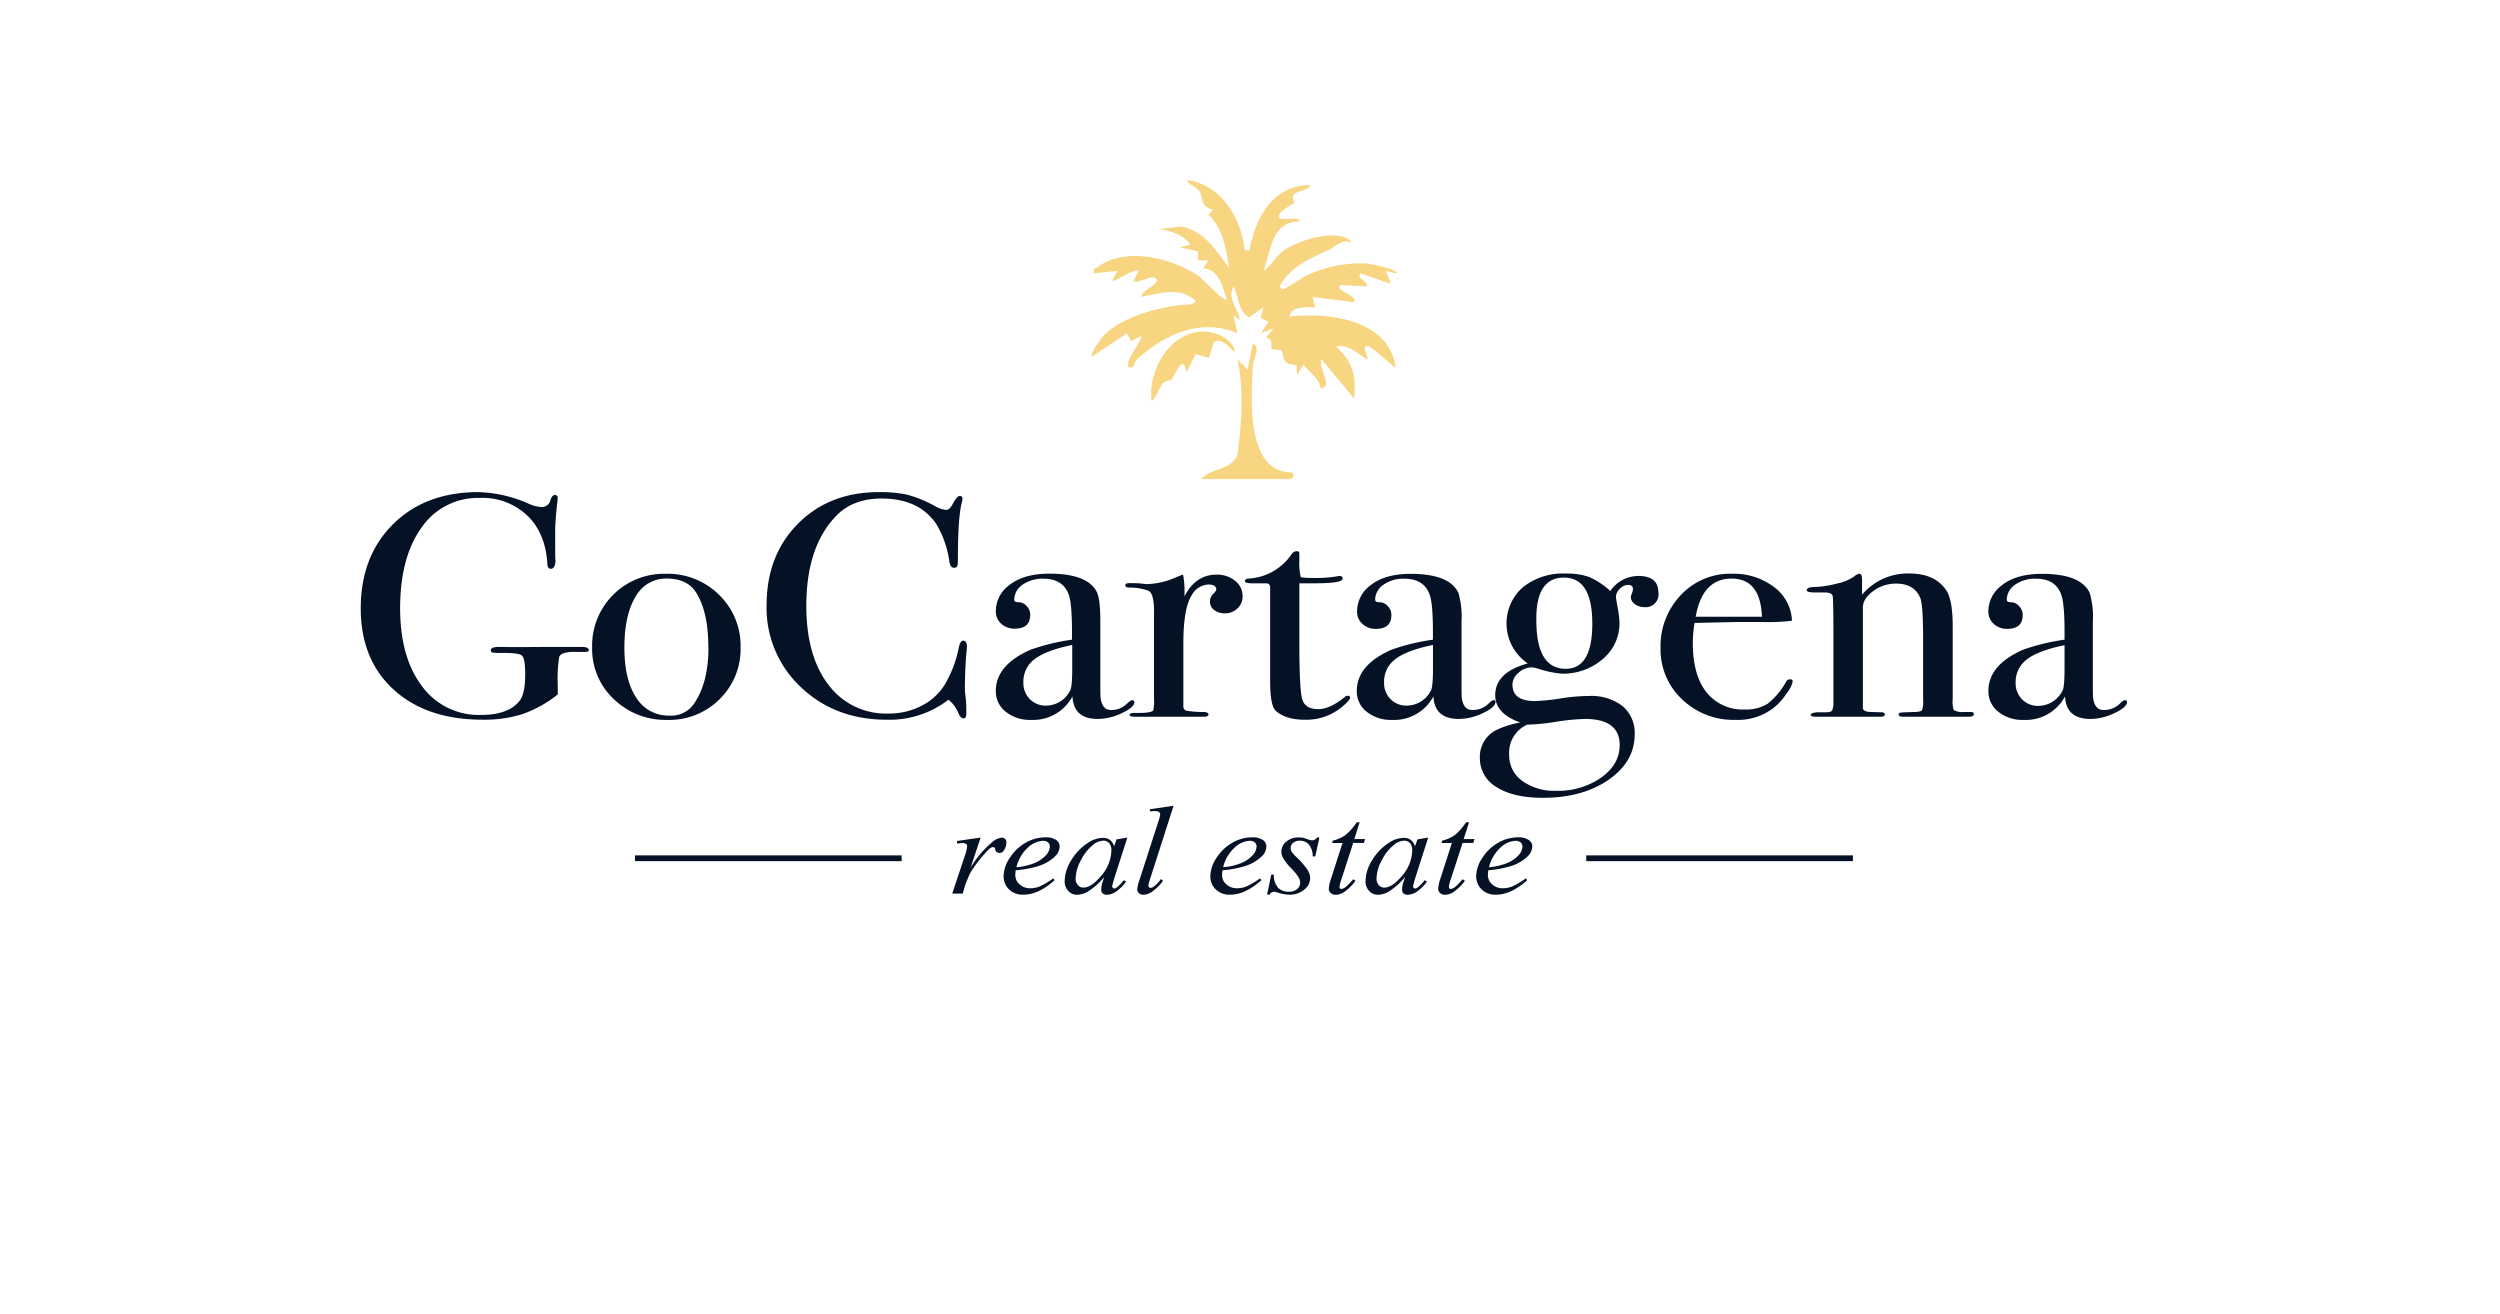 <svg xmlns="http://www.w3.org/2000/svg" viewBox="0 0 498.96 262.2"><defs><style>.cls-1{fill:#fff;}.cls-2{fill:#f8d581;}.cls-3{fill:#051226;}</style></defs><g id="Capa_2" data-name="Capa 2"><g id="Capa_1-2" data-name="Capa 1"><rect class="cls-1" width="498.96" height="262.2"/><path class="cls-2" d="M248.52,49.91c1.37.13.84,0,1-.78,1.42-6.28,4.72-12.12,12-12.2-.38,1.14-2.82,1.11-3.41,2.08-.31.52.31,1.29.21,1.48s-2.58,1.34-3,2.42c-.71,1.71,4-.07,4.15,1.28-5.7,0-5.74,5.62-7.27,9.88,1.59-1.19,2.64-3.18,4.31-4.27,2.91-1.89,10.54-4.42,13.35-1.45-2.3-.67-3.43,1-4.6,1.5-3.49,1.58-7.22,3.17-9.43,6.55-.44.68-.54,1.16.28,1.3.35.06,3.88-2.39,4.92-2.85a26,26,0,0,1,11.62-2.28c.73.06,6.93,1.31,6,2l-2.07-.51,1,2.59-6-2.08c-1,1.07,1.36,1.31,1.29,2.6l-5.2-.27c-1.78,1,3.34,2,2.6,3.39l-8.3-1,.51,2.07c-1.77,0-4.58-.4-5.19,1.82,7.88-.85,19.8.47,21.29,10.13-.21.27-4.33-3.79-5.46-4.15-1.69-.53.16,2.07-.25,2.59-2-1.22-3.66-3.08-6.23-2.59,3.36,3,4.06,5.88,3.63,10.38l-6.49-7.79c-.9,1.35,2.56,5.73-.25,5.71-.19-1.93-2.23-3.15-3.38-4.67l-1.29,2.07-.06-2c-2.7-.22-2.33-.68-3-2.94l-2.07-.26c0-1.3.31-1.89-1.07-2.3l1.55-1.82-2.59,1,1.55-2.34-1.55-.78.52-2.07-2.82,2c-2.34-1.36-2-4.12-3.15-6.21-1.3,2.69,1,4.35,1.29,6.75l-1.29-1,.78,3.62c-7.33-3.12-14.51.25-20,5.18-.5.44-.56,1.44-1,1.58-1,.33-.85-.6-.68-1.2.27-1,2.8-4.73,2.5-5l-2.06,1-.79-1.55-7,4.66c-.45-.48,1.81-3.6,2.32-4.16,3.43-3.72,11.29-5.84,16.14-6.2.93-.07,1.68.14,2.3-.8-3.48-2.87-7-1.48-10.9-.79.09-1.27,3.42-2.47,3.11-3.36-.53-1.52-3.46.83-4.67.25l1-2.07c-.81-.71-5.51,2.86-5.19,1.82l1-1.82-4.67.51c-.3-1.19.23-.85.65-1.19,5.45-4.26,14.93-1.87,20.24,1.73.6.41,5.11,5.23,5.58,4.66-.84-2.56-1.44-5.88-4.66-6.24l1-1.55h-2.08l0-1.82-3.64-.78,2.07-.52c-1.21-2-4-2.82-6.23-3.12l4.42-.52c4.71.88,7,4.8,9.59,8.32-.49-3.53-1.31-8.23-4.14-10.66l1-1c-2.92-.79-1.75-2.25-2.89-3.86-.55-.78-2-1-2.3-2.1,6.79,1,10.78,7.63,11.43,14"/><path class="cls-2" d="M239.69,95.61c2-2.3,6.13-1.65,7.3-4.9.81-6.33,1.32-12.72,0-19L249,73.8l1.05-5.19c1.68.64.07,2.93,0,4.42-.32,6.56-1.48,21.22,7.79,21.27.87.48-.05,1.31-.27,1.31Z"/><path class="cls-2" d="M246.43,70.16c-.31.35-2.35-3.2-4.19-1.85l-1,3.16-2.59-.79-1.83,3.64c-.83-4.15-2.29.76-3,1.41-.3.27-1.14.19-1.63.68-1,1-1.27,2.87-2.36,3.62-.92-7.13,5.32-16.08,13.09-13.36,1.41.49,3.36,1.84,3.51,3.49"/><path class="cls-3" d="M117.55,129.6c0,.35-.22.51-.64.51h-1.63c-2.16-.08-3.39.26-3.67,1a26.77,26.77,0,0,0-.29,5.49v2a24.43,24.43,0,0,1-7,3.91,25.35,25.35,0,0,1-8,1.13q-11.18,0-17.75-6T72,121.43q0-10.4,6.44-16.8t17-6.41a26.2,26.2,0,0,1,10,2.28,7.08,7.08,0,0,0,2.68.7,1.77,1.77,0,0,0,1.77-1.52c.24-.59.52-.89.85-.89s.56.17.56.51c0,.13,0,.57-.12,1.33-.25,2.41-.37,4.14-.37,5.2V110c0,1.48.07,2.14.07,2-.09,1-.4,1.52-.92,1.52s-.66-.3-.71-.89q-.34-6.18-4-9.72a13,13,0,0,0-9.48-3.53,13.61,13.61,0,0,0-11.63,5.91q-4.27,5.92-4.28,16.09,0,9.8,4.35,15.55a14,14,0,0,0,11.77,5.76c3.77,0,6.37-1,7.78-2.91q1.07-1.44,1.06-5.24c0-2.1-.22-3.34-.67-3.72s-2-.55-4.63-.5a5.14,5.14,0,0,1-1.27-.1.39.39,0,0,1-.29-.41q0-.69,1.56-.69h1.27q1.06.06,7.5,0h7.77c.94,0,1.42.19,1.42.56"/><path class="cls-3" d="M147.81,129.23a14,14,0,0,1-4.17,10.3,14.16,14.16,0,0,1-10.4,4.15,14.85,14.85,0,0,1-10.74-4.15,13.71,13.71,0,0,1-4.32-10.3,14.34,14.34,0,0,1,14.71-14.71,14.55,14.55,0,0,1,10.64,4.21,14.15,14.15,0,0,1,4.28,10.5m-6.44-.07q0-7-2.4-10.84-1.77-2.85-5.94-2.85a6.92,6.92,0,0,0-6.19,3.64q-2.22,3.65-2.22,10.12t2.36,10a7.52,7.52,0,0,0,6.62,3.59,5.46,5.46,0,0,0,4.8-2.22q3-4.19,3-11.42"/><path class="cls-3" d="M193,128.78c0-.08,0,.49-.14,1.71-.19,2.46-.28,4.82-.28,7.11,0,.25.05.77.14,1.55a22.82,22.82,0,0,1,.14,2.82v.57c0,.55-.19.83-.56.83s-.71-.32-1-1a6.52,6.52,0,0,0-2-2.72,19.24,19.24,0,0,1-12.23,4q-10.4,0-17.22-6.5A21.65,21.65,0,0,1,153,120.79q0-9.95,6.26-16.26t16.15-6.31a24.63,24.63,0,0,1,5.76.54,25.74,25.74,0,0,1,5.34,2.19,5.7,5.7,0,0,0,2.33.82c.43,0,.83-.34,1.21-1,.61-1.19,1.1-1.78,1.48-1.78s.57.17.57.51a3.68,3.68,0,0,1-.15.82q-.77,3-.77,11.42c0,.8-.07,1.26-.22,1.39a.79.79,0,0,1-.56.19c-.47,0-.78-.4-.92-1.2a19.77,19.77,0,0,0-2.62-7.55q-3.47-5.07-10.88-5.07-5.73,0-9.05,3.42-6,6.15-6,18,0,10.59,4.95,16.42a14.27,14.27,0,0,0,11.45,5.07,14.07,14.07,0,0,0,6.72-1.61,11.54,11.54,0,0,0,4.66-4.41,23.62,23.62,0,0,0,2.62-7c.19-1,.49-1.52.92-1.52s.7.32.7,1"/><path class="cls-3" d="M226.43,140.07c0,.72-.84,1.47-2.5,2.25a11.35,11.35,0,0,1-4.82,1.17c-3.24,0-4.92-1.5-5.06-4.5a8.9,8.9,0,0,1-8.3,4.69,7.66,7.66,0,0,1-5-1.61,5.16,5.16,0,0,1-2-4.16q0-5.19,6.94-8.24a42.49,42.49,0,0,1,8.26-2v-1.58q0-5.58-.63-7.36c-.76-2.15-2.45-3.23-5.09-3.23a6.9,6.9,0,0,0-4.14,1.2,3.64,3.64,0,0,0-1.66,3c0,.34.29.5.88.5a2.15,2.15,0,0,1,1.59.76,2.47,2.47,0,0,1,.71,1.72c0,1.86-1,2.79-3.11,2.79a3.8,3.8,0,0,1-2.69-1,3.28,3.28,0,0,1-1.06-2.5,6.46,6.46,0,0,1,2.62-5.14q2.9-2.34,8.06-2.34,7.77,0,9.54,3.8c.43,1,.64,2.9.64,5.77V136c0,1.94,0,3.08.07,3.42.24,1.52.92,2.28,2,2.28a4.42,4.42,0,0,0,3.25-1.26c.47-.47.83-.7,1.06-.7s.36.13.36.38M214,133.35v-4.63q-5.22,1.08-7.49,2.82a5.58,5.58,0,0,0-2.26,4.66,4.52,4.52,0,0,0,1.29,3.33,4.36,4.36,0,0,0,3.24,1.3,5.42,5.42,0,0,0,4.8-3q.42-.71.42-4.44"/><path class="cls-3" d="M248,119a3.18,3.18,0,0,1-1,2.41,3.5,3.5,0,0,1-2.54,1,3.38,3.38,0,0,1-2.13-.66,2,2,0,0,1-.84-1.68,2.08,2.08,0,0,1,.63-1.52c.43-.42.64-.72.64-.89,0-.63-.52-1-1.56-1a4,4,0,0,0-3.39,2.21q-1.63,2.58-1.63,9.59V140.9a.88.88,0,0,0,.6.95,20.8,20.8,0,0,0,3.65.25c.51.08.77.25.77.5s-.3.45-.92.45H226.57c-.76,0-1.13-.13-1.13-.38s.3-.38.92-.38h1q2.4,0,2.82-.51a9.21,9.21,0,0,0,.14-2.36V121.89c0-2.33-.38-3.68-1.16-4a10.18,10.18,0,0,0-3.71-.61c-.57,0-.85-.15-.85-.44s.23-.45.7-.45h.5c.71,0,1.41,0,2.12.1l.92.09a15.15,15.15,0,0,0,5.8-1.33l.92-.38.56-.19a16.58,16.58,0,0,1,.29,3V119q2.25-4.31,6.36-4.31a5.63,5.63,0,0,1,3.75,1.24A3.83,3.83,0,0,1,248,119"/><path class="cls-3" d="M269.48,139.18c0,.38-.59,1.06-1.76,2a11.09,11.09,0,0,1-7.22,2.47c-2.59,0-4.55-.59-5.86-1.77q-1.14-1-1.14-5.94V117.11a.73.73,0,0,0-.77-.69H250c-1,0-1.55-.15-1.55-.44s.25-.47.77-.51a11.07,11.07,0,0,0,8.57-4.88,1.27,1.27,0,0,1,1.05-.58c.33,0,.49.15.49.45v1.33a12.27,12.27,0,0,0,.29,3.42,11.61,11.61,0,0,0,2.12.13,25.59,25.59,0,0,0,5.16-.32,2.41,2.41,0,0,1,.49-.06c.38,0,.57.18.57.55q0,.92-5.73.91h-2.9v11.73q0,8.88.5,11.13c.33,1.5,1.41,2.25,3.25,2.25q2.34,0,5.23-2.35a.85.85,0,0,1,.64-.32c.33,0,.49.11.49.32"/><path class="cls-3" d="M298.47,140.07c0,.72-.83,1.47-2.5,2.25a11.31,11.31,0,0,1-4.81,1.17q-4.86,0-5.07-4.5a8.89,8.89,0,0,1-8.3,4.69,7.63,7.63,0,0,1-5-1.61,5.13,5.13,0,0,1-2-4.16q0-5.19,6.93-8.24a42.44,42.44,0,0,1,8.27-2v-1.58q0-5.58-.64-7.36-1.12-3.23-5.09-3.23a6.9,6.9,0,0,0-4.14,1.2,3.66,3.66,0,0,0-1.66,3c0,.34.3.5.89.5A2.15,2.15,0,0,1,277,121a2.46,2.46,0,0,1,.7,1.72c0,1.86-1,2.79-3.11,2.79a3.76,3.76,0,0,1-2.68-1,3.24,3.24,0,0,1-1.06-2.5,6.48,6.48,0,0,1,2.61-5.14q2.9-2.34,8.06-2.34,7.78,0,9.55,3.8a17.11,17.11,0,0,1,.63,5.77V136c0,1.94,0,3.08.07,3.42.24,1.52.92,2.28,2.05,2.28a4.45,4.45,0,0,0,3.26-1.26c.47-.47.82-.7,1.06-.7s.35.13.35.38M286,133.35v-4.63c-3.49.72-6,1.66-7.49,2.82a5.59,5.59,0,0,0-2.27,4.66,4.52,4.52,0,0,0,1.29,3.33,4.36,4.36,0,0,0,3.24,1.3,5.44,5.44,0,0,0,4.81-3q.42-.71.42-4.44"/><path class="cls-3" d="M331,118.26a2.57,2.57,0,0,1-2.9,2.91,3,3,0,0,1-1.8-.6,1.69,1.69,0,0,1-.81-1.36,2.49,2.49,0,0,1,.21-.79,2.56,2.56,0,0,0,.21-.86c0-.55-.33-.82-1-.82a2.25,2.25,0,0,0-1.62.79,2.33,2.33,0,0,0-.78,1.62c0,.12.12.84.35,2.15a18.12,18.12,0,0,1,.36,3,9.22,9.22,0,0,1-3.33,7.23,12.1,12.1,0,0,1-8.27,2.92,21,21,0,0,1-4.67-1,6.55,6.55,0,0,0-1.2-.25,3.9,3.9,0,0,0-2.68,1.08,3.12,3.12,0,0,0-1.21,2.35q0,3.28,4.46,3.29a40.89,40.89,0,0,0,5.44-.57,36,36,0,0,1,5.3-.44,10.23,10.23,0,0,1,6.76,2,7,7,0,0,1,2.44,5.64q0,5.46-5.2,9.07t-13.12,3.61q-5.87,0-9.22-2.12a6.61,6.61,0,0,1-3.36-5.87,5.94,5.94,0,0,1,3.11-5.45,18.1,18.1,0,0,1,4.95-1.59q-5-1.77-5-5.45,0-4.56,6.5-6.34a9.63,9.63,0,0,1-1-15.19,12.83,12.83,0,0,1,8.56-2.75,13.37,13.37,0,0,1,4.7.69,15.59,15.59,0,0,1,4.21,2.79,6.81,6.81,0,0,1,5.58-3q4,0,4,3.24m-7.7,30.56q0-5.26-6.91-5.26a43.06,43.06,0,0,0-5.81.57,43.25,43.25,0,0,1-5.75.57,6.11,6.11,0,0,0-3.59,6,6.21,6.21,0,0,0,2.57,5.2,10.9,10.9,0,0,0,6.8,2,15,15,0,0,0,9-2.64c2.44-1.75,3.67-3.89,3.67-6.43m-5.45-24.29q0-9.18-5.65-9.19t-5.52,8.56q0,9.65,5.87,9.64,5.29,0,5.3-9"/><path class="cls-3" d="M357.79,136a5.37,5.37,0,0,1-1.1,2.25,14.11,14.11,0,0,1-2.22,2.63,11.57,11.57,0,0,1-8.13,2.79,14.75,14.75,0,0,1-10.65-4.12,13.61,13.61,0,0,1-4.27-10.21,14.74,14.74,0,0,1,4.06-10.59,13.47,13.47,0,0,1,10.15-4.24,13.28,13.28,0,0,1,8.41,2.63,8.78,8.78,0,0,1,3.61,6.75,39.54,39.54,0,0,1-6,.25h-4.95l-8.49.19a24.46,24.46,0,0,0-.35,4q0,6.39,2.72,9.83a9.23,9.23,0,0,0,7.67,3.44,8,8,0,0,0,4.53-1.14,14.24,14.24,0,0,0,3.68-4.38.85.85,0,0,1,.77-.5c.38,0,.57.15.57.44m-6.15-12.93q-.28-7.62-6.08-7.61t-7.14,7.61Z"/><path class="cls-3" d="M393.92,142.58c0,.31-.36.47-1.06.47h-13c-.62,0-.92-.15-.92-.44s.13-.34.39-.38,1.16-.09,2.72-.13c.89,0,1.41-.16,1.55-.35a4.93,4.93,0,0,0,.22-2.05V127.55c0-4.59-.19-7.34-.57-8.22q-1.2-2.85-4.81-2.85a7.56,7.56,0,0,0-5.94,2.79,3.35,3.35,0,0,0-.7,2.27v19.74c0,.5.5.78,1.51.82l2.15.06q.72,0,.72.45c0,.29-.28.44-.85.44H362.46c-.71,0-1.07-.13-1.07-.39s.43-.42,1.28-.5h1.76c.71,0,1.14-.15,1.28-.44l.21-.95V127c0-4.8-.05-7.46-.14-8s-.69-.76-1.77-.76H362c-.94,0-1.41-.16-1.41-.47s.49-.61,1.48-.61a20.67,20.67,0,0,0,4.6-.7,9.14,9.14,0,0,0,3.46-1.46,1.88,1.88,0,0,1,1-.5c.33,0,.5.4.5,1.2v3a11.94,11.94,0,0,1,9.47-4.24q5.08,0,7.35,3.36c.85,1.27,1.28,3.67,1.28,7.23v14.45a5.28,5.28,0,0,0,.21,2.22,3.5,3.5,0,0,0,2.05.38h1.27c.47,0,.71.14.71.42"/><path class="cls-3" d="M424.53,140.07c0,.72-.83,1.47-2.5,2.25a11.31,11.31,0,0,1-4.81,1.17q-4.86,0-5.07-4.5a8.89,8.89,0,0,1-8.3,4.69,7.63,7.63,0,0,1-5-1.61,5.13,5.13,0,0,1-2-4.16q0-5.19,6.93-8.24a42.44,42.44,0,0,1,8.27-2v-1.58c0-3.72-.22-6.17-.64-7.36q-1.12-3.23-5.09-3.23a6.9,6.9,0,0,0-4.14,1.2,3.66,3.66,0,0,0-1.66,3c0,.34.3.5.89.5A2.15,2.15,0,0,1,403,121a2.46,2.46,0,0,1,.7,1.72c0,1.86-1,2.79-3.11,2.79a3.76,3.76,0,0,1-2.68-1,3.24,3.24,0,0,1-1.06-2.5,6.48,6.48,0,0,1,2.61-5.14q2.89-2.34,8.06-2.34,7.79,0,9.55,3.8a17.11,17.11,0,0,1,.63,5.77V136c0,1.94,0,3.08.07,3.42.24,1.52.92,2.28,2.05,2.28a4.45,4.45,0,0,0,3.26-1.26c.47-.47.82-.7,1.06-.7s.35.13.35.38m-12.44-6.72v-4.63c-3.49.72-6,1.66-7.49,2.82a5.59,5.59,0,0,0-2.27,4.66,4.52,4.52,0,0,0,1.29,3.33,4.36,4.36,0,0,0,3.24,1.3,5.44,5.44,0,0,0,4.81-3q.42-.71.42-4.44"/><path class="cls-3" d="M191,167.85l4.72-.69-2,6a20.19,20.19,0,0,1,4.36-5.13,3.33,3.33,0,0,1,1.81-.84,1,1,0,0,1,.71.24.9.9,0,0,1,.26.69,2.76,2.76,0,0,1-.47,1.55,1,1,0,0,1-.94.56.85.85,0,0,1-.54-.19.82.82,0,0,1-.28-.56.43.43,0,0,0-.13-.31.35.35,0,0,0-.26-.1,1,1,0,0,0-.44.1,4.66,4.66,0,0,0-1.08,1,26.77,26.77,0,0,0-2.47,3.12,8.83,8.83,0,0,0-1,1.83q-.59,1.41-.66,1.68l-.44,1.55h-2.1l2.54-7.63a7.12,7.12,0,0,0,.44-1.89.44.44,0,0,0-.21-.37,1.2,1.2,0,0,0-.72-.2,9.57,9.57,0,0,0-1.06.11Z"/><path class="cls-3" d="M202.73,173.65a7.29,7.29,0,0,0-.09,1,2.41,2.41,0,0,0,.86,1.86,3.07,3.07,0,0,0,2.1.77,5.13,5.13,0,0,0,1.9-.36,15.54,15.54,0,0,0,2.7-1.61l.29.36c-2.16,1.93-4.23,2.89-6.19,2.89a3.86,3.86,0,0,1-3-1.13,3.7,3.7,0,0,1-1-2.5,6.83,6.83,0,0,1,1.26-3.75,9.08,9.08,0,0,1,3.16-3,7.94,7.94,0,0,1,3.92-1.06,3.61,3.61,0,0,1,2.16.53,1.54,1.54,0,0,1,.69,1.25,2.83,2.83,0,0,1-.9,2,8.45,8.45,0,0,1-3.51,2,21.18,21.18,0,0,1-4.32.79m.1-.6a12.53,12.53,0,0,0,3.3-.72,6.57,6.57,0,0,0,2.53-1.61,2.77,2.77,0,0,0,.84-1.79,1.09,1.09,0,0,0-.36-.84,1.53,1.53,0,0,0-1-.32,4.74,4.74,0,0,0-3,1.34,7.75,7.75,0,0,0-2.31,3.94"/><path class="cls-3" d="M225,167.16l-2.67,8.33-.3,1.12a1.12,1.12,0,0,0-.05.27.52.52,0,0,0,.14.35.39.39,0,0,0,.28.11.94.94,0,0,0,.46-.2,7.68,7.68,0,0,0,1.43-1.47l.46.29a8.33,8.33,0,0,1-1.94,1.95,3.39,3.39,0,0,1-1.85.67,1.28,1.28,0,0,1-.89-.27,1,1,0,0,1-.29-.76,5.74,5.74,0,0,1,.3-1.59l.29-.92a12.93,12.93,0,0,1-3.31,2.94,4.36,4.36,0,0,1-2.12.6,2.33,2.33,0,0,1-1.73-.75,2.79,2.79,0,0,1-.72-2,8,8,0,0,1,1.31-4.13,10.61,10.61,0,0,1,3.32-3.47,5.46,5.46,0,0,1,3-1,2.35,2.35,0,0,1,1.39.39,2.46,2.46,0,0,1,.85,1.31l.49-1.4Zm-4.88.64a3.17,3.17,0,0,0-1.86.74,9.05,9.05,0,0,0-2.49,3.09,8,8,0,0,0-1.09,3.72,1.81,1.81,0,0,0,.47,1.32,1.43,1.43,0,0,0,1.06.48c1,0,2.08-.66,3.25-2a8.05,8.05,0,0,0,2.35-5.39,2.07,2.07,0,0,0-.46-1.51,1.63,1.63,0,0,0-1.23-.47"/><path class="cls-3" d="M234.23,160.81l-4.69,14.62a6.88,6.88,0,0,0-.34,1.34.4.4,0,0,0,.13.31.45.45,0,0,0,.32.12,1,1,0,0,0,.56-.21,6.63,6.63,0,0,0,1.5-1.56l.41.38a9.44,9.44,0,0,1-2.4,2.3,3.1,3.1,0,0,1-1.53.47,1.24,1.24,0,0,1-.87-.32,1,1,0,0,1-.35-.74,7.89,7.89,0,0,1,.43-1.82l3.72-11.53a10.78,10.78,0,0,0,.45-1.62.56.56,0,0,0-.26-.48,1.34,1.34,0,0,0-.81-.19,7.23,7.23,0,0,0-1,.08v-.45Z"/><path class="cls-3" d="M244,173.65a7.29,7.29,0,0,0-.09,1,2.38,2.38,0,0,0,.86,1.86,3.06,3.06,0,0,0,2.1.77,5.17,5.17,0,0,0,1.9-.36,15.54,15.54,0,0,0,2.7-1.61l.29.36c-2.17,1.93-4.23,2.89-6.2,2.89a3.86,3.86,0,0,1-3-1.13,3.65,3.65,0,0,1-1-2.5,6.83,6.83,0,0,1,1.26-3.75,9.08,9.08,0,0,1,3.16-3,7.94,7.94,0,0,1,3.92-1.06,3.56,3.56,0,0,1,2.15.53,1.53,1.53,0,0,1,.7,1.25,2.83,2.83,0,0,1-.9,2,8.58,8.58,0,0,1-3.51,2,21.18,21.18,0,0,1-4.32.79m.1-.6a12.53,12.53,0,0,0,3.3-.72,6.57,6.57,0,0,0,2.53-1.61,2.77,2.77,0,0,0,.84-1.79,1.09,1.09,0,0,0-.36-.84,1.53,1.53,0,0,0-1-.32,4.69,4.69,0,0,0-3,1.34,7.75,7.75,0,0,0-2.31,3.94"/><path class="cls-3" d="M263.34,167.16l-.84,3.77H262a3.67,3.67,0,0,0-.78-2.39,2.36,2.36,0,0,0-1.77-.75,2,2,0,0,0-1.35.42,1.23,1.23,0,0,0-.5,1,1.56,1.56,0,0,0,.2.78,5.06,5.06,0,0,0,.87,1,15.64,15.64,0,0,1,2.3,2.63,3.3,3.3,0,0,1,.52,1.67,2.92,2.92,0,0,1-1.19,2.27,4.49,4.49,0,0,1-3,1,7.49,7.49,0,0,1-2.28-.42,2.39,2.39,0,0,0-.69-.15,1,1,0,0,0-.94.57h-.5l.83-4h.51a3.89,3.89,0,0,0,.86,2.64,2.9,2.9,0,0,0,2.14.77,2.42,2.42,0,0,0,1.65-.52,1.62,1.62,0,0,0,.61-1.28,1.88,1.88,0,0,0-.22-.91,10.29,10.29,0,0,0-1.61-2,10.52,10.52,0,0,1-1.57-2,2.65,2.65,0,0,1-.35-1.3,2.56,2.56,0,0,1,1-2,3.72,3.72,0,0,1,2.49-.82,4.92,4.92,0,0,1,.8.06c.12,0,.42.12.89.28a3.85,3.85,0,0,0,.94.24,1.18,1.18,0,0,0,1-.58Z"/><path class="cls-3" d="M271.37,164.11l-1.07,3.35h2.15l-.23.77h-2.14l-2.35,7.25a6.54,6.54,0,0,0-.39,1.51.44.44,0,0,0,.11.32.33.33,0,0,0,.26.11,1.68,1.68,0,0,0,.91-.43,14.55,14.55,0,0,0,1.46-1.51l.46.31a9.27,9.27,0,0,1-2.39,2.32,3,3,0,0,1-1.55.47,1.39,1.39,0,0,1-1-.34,1.08,1.08,0,0,1-.39-.87,7.53,7.53,0,0,1,.44-2l2.29-7.12h-2.07l.14-.48a7,7,0,0,0,2.5-1.1,10.37,10.37,0,0,0,2.24-2.54Z"/><path class="cls-3" d="M285.05,167.16l-2.67,8.33-.3,1.12a1.12,1.12,0,0,0-.05.27.52.52,0,0,0,.14.35.39.39,0,0,0,.28.11.94.94,0,0,0,.46-.2,7.68,7.68,0,0,0,1.43-1.47l.46.29a8.33,8.33,0,0,1-1.94,1.95,3.39,3.39,0,0,1-1.85.67,1.28,1.28,0,0,1-.89-.27,1,1,0,0,1-.29-.76,5.74,5.74,0,0,1,.3-1.59l.29-.92a12.93,12.93,0,0,1-3.31,2.94,4.36,4.36,0,0,1-2.12.6,2.33,2.33,0,0,1-1.73-.75,2.79,2.79,0,0,1-.72-2,8,8,0,0,1,1.31-4.13,10.61,10.61,0,0,1,3.32-3.47,5.46,5.46,0,0,1,3-1,2.35,2.35,0,0,1,1.39.39,2.52,2.52,0,0,1,.85,1.31l.49-1.4Zm-4.88.64a3.17,3.17,0,0,0-1.86.74,9.05,9.05,0,0,0-2.49,3.09,8,8,0,0,0-1.09,3.72,1.81,1.81,0,0,0,.47,1.32,1.43,1.43,0,0,0,1.06.48c1,0,2.08-.66,3.25-2a8.1,8.1,0,0,0,2.35-5.39,2.07,2.07,0,0,0-.46-1.51,1.63,1.63,0,0,0-1.23-.47"/><path class="cls-3" d="M293.2,164.11l-1.07,3.35h2.16l-.24.77h-2.14l-2.35,7.25a6.54,6.54,0,0,0-.39,1.51.44.44,0,0,0,.11.32.34.34,0,0,0,.26.11,1.68,1.68,0,0,0,.91-.43,13.52,13.52,0,0,0,1.46-1.51l.46.31a9.11,9.11,0,0,1-2.39,2.32,3,3,0,0,1-1.55.47,1.39,1.39,0,0,1-1-.34,1.08,1.08,0,0,1-.39-.87,7.53,7.53,0,0,1,.44-2l2.29-7.12h-2.07l.14-.48a7.15,7.15,0,0,0,2.51-1.1,10.58,10.58,0,0,0,2.23-2.54Z"/><path class="cls-3" d="M297.05,173.65a7.29,7.29,0,0,0-.09,1,2.41,2.41,0,0,0,.86,1.86,3.07,3.07,0,0,0,2.1.77,5.13,5.13,0,0,0,1.9-.36,15.18,15.18,0,0,0,2.7-1.61l.29.36c-2.16,1.93-4.23,2.89-6.19,2.89a3.86,3.86,0,0,1-3-1.13,3.7,3.7,0,0,1-1-2.5,6.83,6.83,0,0,1,1.26-3.75,9.08,9.08,0,0,1,3.16-3,7.94,7.94,0,0,1,3.92-1.06,3.61,3.61,0,0,1,2.16.53,1.55,1.55,0,0,1,.7,1.25,2.85,2.85,0,0,1-.91,2,8.45,8.45,0,0,1-3.51,2,21.18,21.18,0,0,1-4.32.79m.1-.6a12.53,12.53,0,0,0,3.3-.72,6.57,6.57,0,0,0,2.53-1.61,2.78,2.78,0,0,0,.85-1.79,1.1,1.1,0,0,0-.37-.84,1.53,1.53,0,0,0-1-.32,4.74,4.74,0,0,0-3,1.34,7.75,7.75,0,0,0-2.31,3.94"/><rect class="cls-3" x="126.73" y="170.72" width="53.22" height="1.15"/><rect class="cls-3" x="316.59" y="170.72" width="53.22" height="1.15"/></g></g></svg>